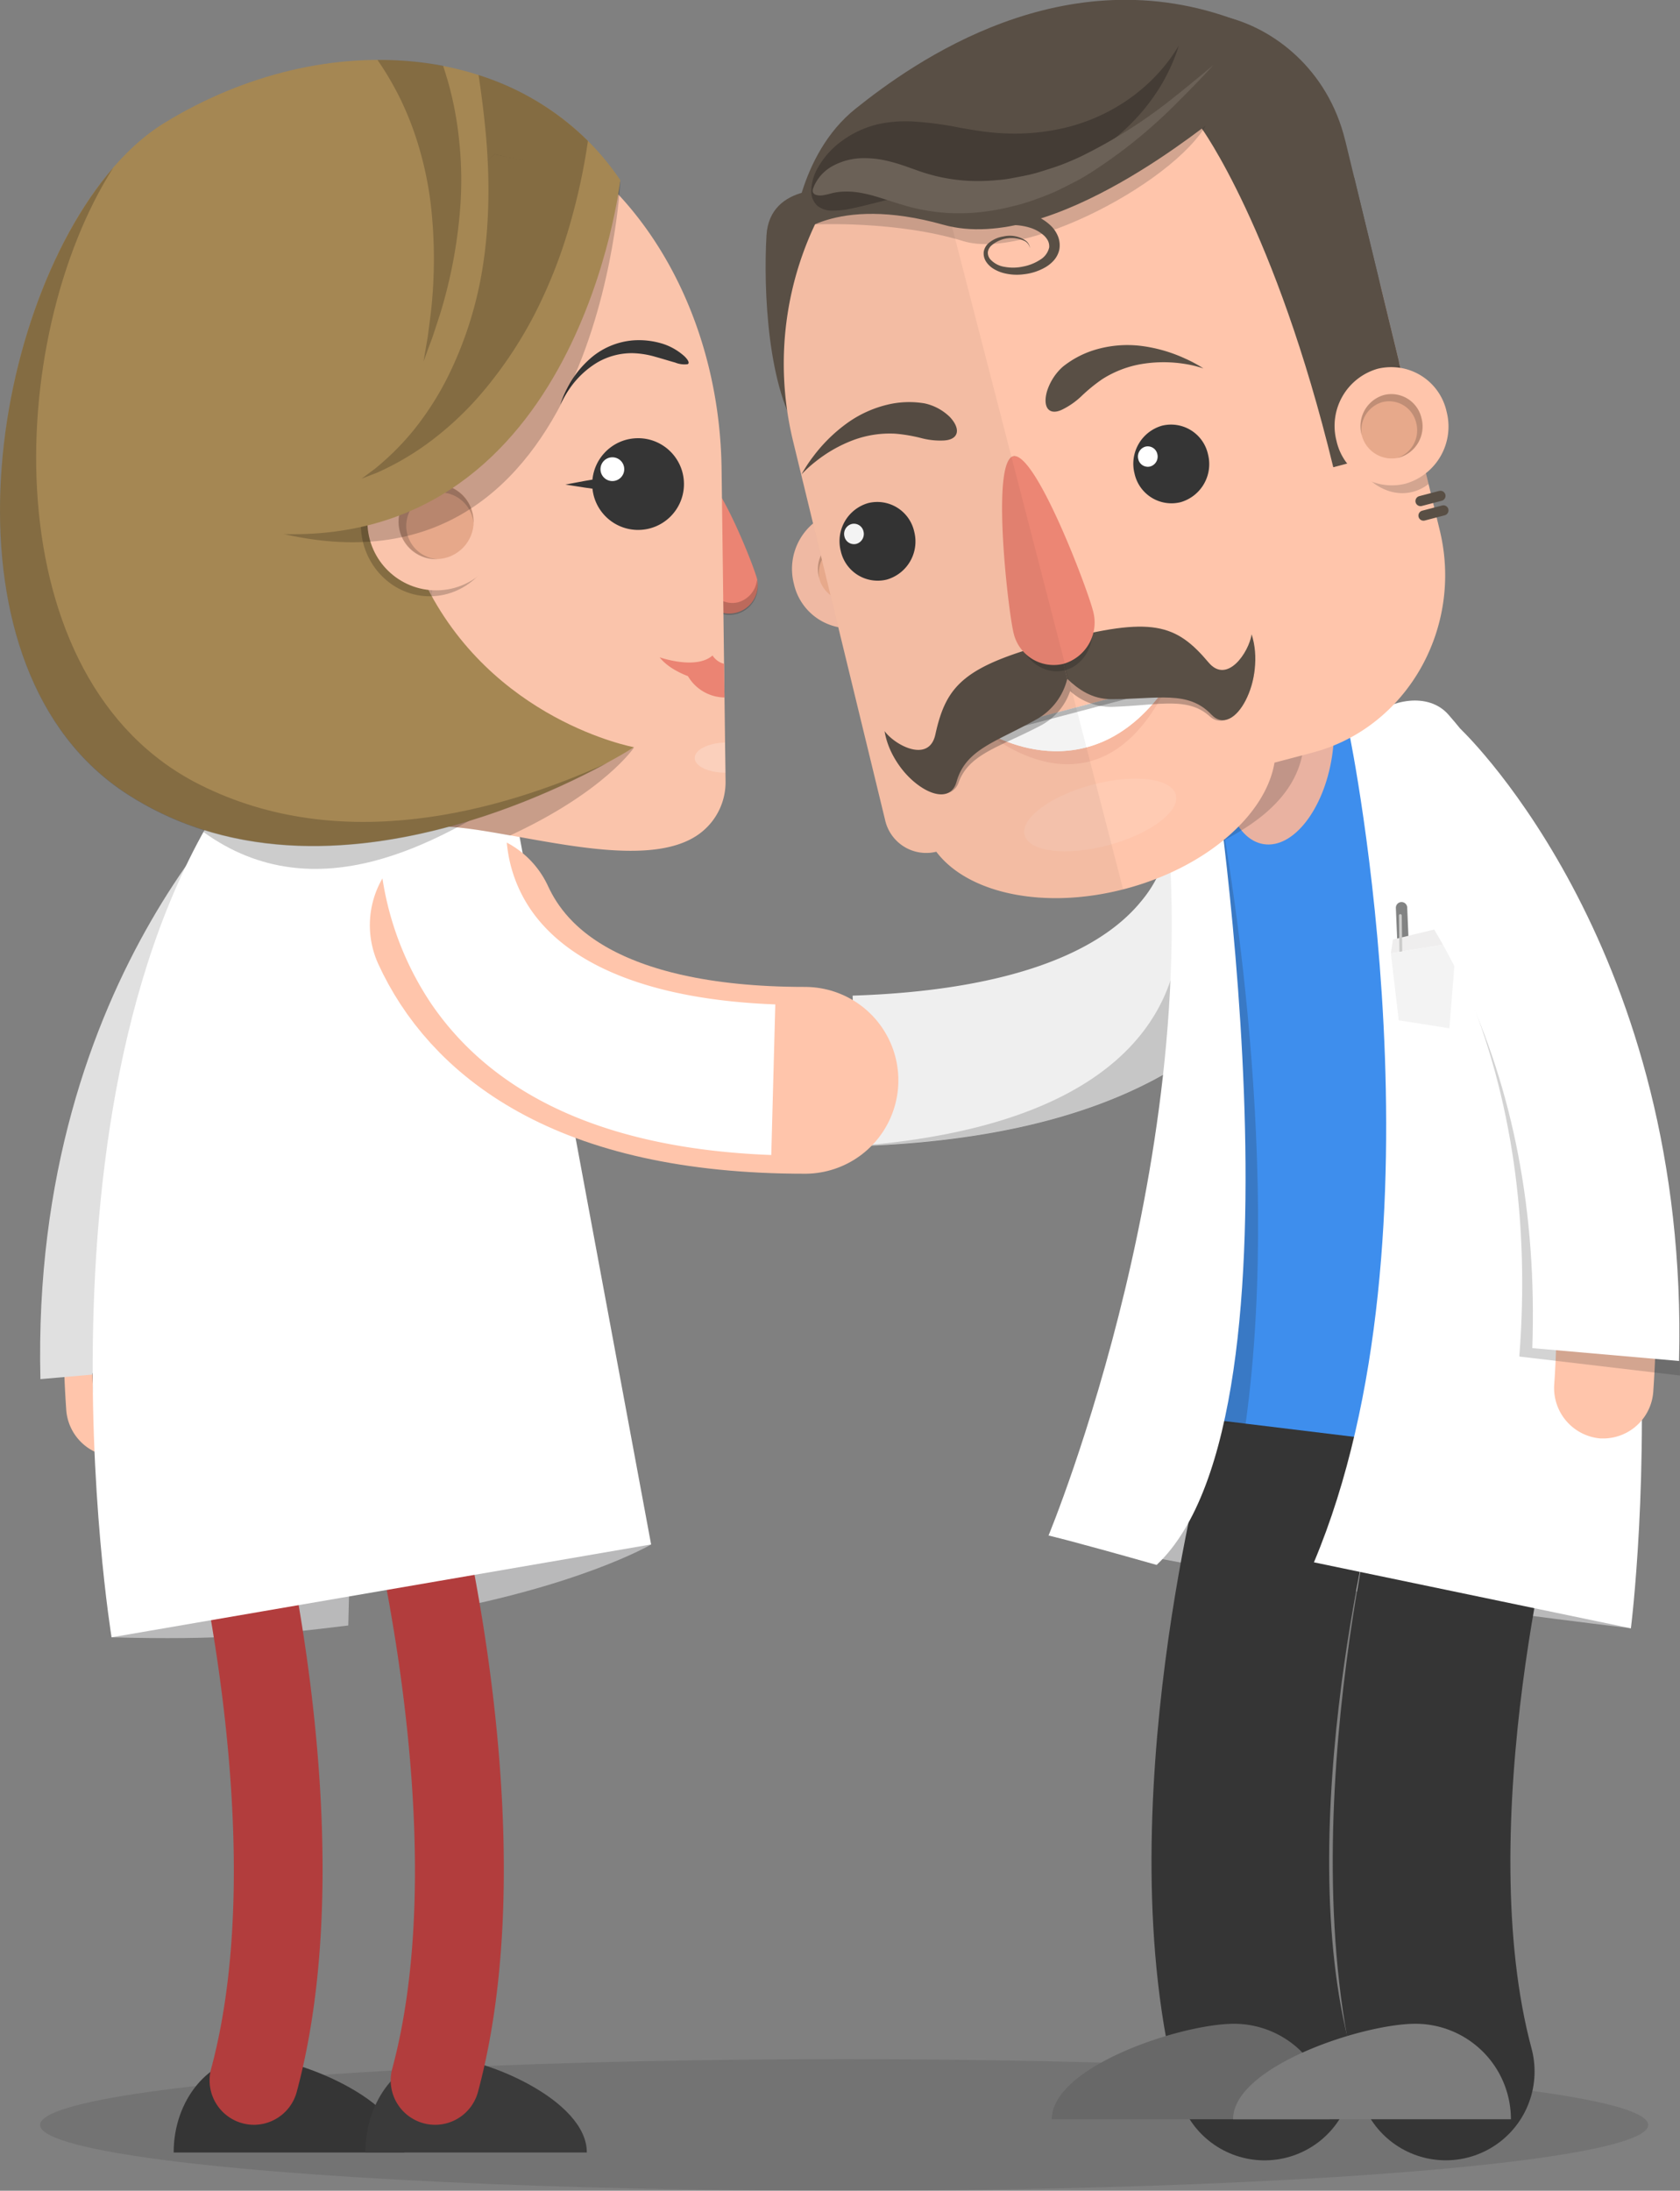 <svg id="Layer_1" data-name="Layer 1" xmlns="http://www.w3.org/2000/svg" viewBox="0 0 367.42 479.06">
  <rect x="0" y="0" width="367.42" height="479.06" fill="#808080" stroke="none"/>
  <title>q5</title>
  <g opacity="0.1">
    <ellipse cx="184.62" cy="464.67" rx="175.85" ry="14.39"/>
  </g>
  <g>
    <path d="M773.21,413.73a11.1,11.1,0,1,1,0-22.2c36.21,0,61.9-7.6,74.3-22,9.85-11.43,8.16-23.61,8.08-24.12l0,.13,21.87-3.84c.16.9,3.69,22.27-12.66,41.74C847.95,403.54,817.13,413.73,773.21,413.73Z" transform="translate(-594.44 -168.36)" fill="#eab39d"/>
    <path d="M781.91,419l-1-32.92c31.12-1,53-8.15,63.16-20.7a27.11,27.11,0,0,0,6.3-18.86l32.44-5.7c.43,2.45,3.72,24.54-13.19,45.33C852.94,406.59,823.44,417.64,781.91,419Z" transform="translate(-594.44 -168.36)" fill="#efefef"/>
    <polygon points="291.99 148.28 311.34 158.2 304.18 168.12 272.11 155.06 291.99 148.28" fill="#fff"/>
    <path d="M823.76,504.12s35,9.11,127.36,20.31l-7.65-83L907,349.47l-54,38.5S857.8,484,823.76,504.12Z" transform="translate(-594.44 -168.36)" fill="#b9b9ba"/>
    <path d="M858.93,467.45a43.49,43.49,0,1,0,87-.78Z" transform="translate(-594.44 -168.36)" fill="#353535"/>
    <path d="M877.21,488.62S856.16,566.15,871,621.35" transform="translate(-594.44 -168.36)" fill="none" stroke="#353535" stroke-linecap="round" stroke-miterlimit="10" stroke-width="38.85"/>
    <path d="M852.23,393.94" transform="translate(-594.44 -168.36)" fill="none" stroke="#c83938" stroke-miterlimit="10" stroke-width="175.56"/>
    <path d="M851.1,359.35s17.2,52.79-69.19,59.61h0c41.53-1.32,71-12.37,87.67-32.85a60.87,60.87,0,0,0,11.12-20.78Z" transform="translate(-594.44 -168.36)" fill="#232323" opacity="0.2"/>
    <path d="M858.92,478.71l81.44,9.91c5.25-31.23,3.67-69.11-4.74-113-2-10.38-9.57-19-11.72-27.7L877,316.63l-22,29.63C863.57,379.81,866,444.79,858.92,478.71Z" transform="translate(-594.44 -168.36)" fill="#3e8eed"/>
    <ellipse cx="874.15" cy="332.11" rx="21.13" ry="11.79" transform="translate(-184.27 975.64) rotate(-81.06)" fill="#e9b2a1"/>
    <path d="M861.4,346.58s13.92,72.12,5.46,133.1h-12Z" transform="translate(-594.44 -168.36)" fill="#232323" opacity="0.2"/>
    <path d="M858.92,328.82s24,148.36-11.52,181.75c-19.39-5.49-23.64-6.44-23.64-6.44s36.52-87.81,24.53-167.8Z" transform="translate(-594.44 -168.36)" fill="#fff"/>
    <path d="M916.85,488.62s-21.05,77.53-6.22,132.72" transform="translate(-594.44 -168.36)" fill="none" stroke="#353535" stroke-linecap="round" stroke-miterlimit="10" stroke-width="38.85"/>
    <path d="M911.23,324.65c57,65.24,39.89,199.78,39.89,199.78L881.8,510c30.21-71.82,7.81-180.84,7.81-180.84l3.95-3.52C898.5,321.21,906.88,319.66,911.23,324.65Z" transform="translate(-594.44 -168.36)" fill="#fff"/>
    <polygon points="304.65 205.44 319.15 201.94 318.49 206.11 304.18 208.44 304.65 205.44" fill="#efeeee"/>
    <path d="M900,373.59l2.46-.59-.26-6.19a1.24,1.24,0,0,0-2.48.1Z" transform="translate(-594.44 -168.36)" fill="#828383"/>
    <path d="M900.78,378.36a.31.31,0,0,1-.26-.3l-.13-9.49a.31.31,0,1,1,.62,0l.13,9.49a.31.31,0,0,1-.31.31Z" transform="translate(-594.44 -168.36)" fill="#cbcbca"/>
    <polygon points="304.18 208.44 305.91 223.12 316.98 224.86 318.49 206.11 304.18 208.44" fill="#f3f3f3"/>
    <path d="M879.58,331.22l8.21-2.8a37.61,37.61,0,0,0,4.24-1.75l-15-10L860.41,339c-.88-6.44-1.49-10.19-1.49-10.19l-10.63,7.5c1.2,8,3.63,12,3.94,20.08C868.74,350.3,878.54,342.42,879.58,331.22Z" transform="translate(-594.44 -168.36)" fill="#232323" opacity="0.2"/>
    <path d="M922.22,343.94c-5.05,4.78-10.87,10.12-16.22,15a134.7,134.7,0,0,1,12.36,20.72c16.14,33.32,17.63,68.07,16,91.36a11.06,11.06,0,0,0,10.08,11.89q.52,0,1,0a11,11,0,0,0,10.58-10.34C960.69,405.17,936.35,362.61,922.22,343.94Z" transform="translate(-594.44 -168.36)" fill="#ffc5ab"/>
    <path d="M926.72,465l35.14,4.15c0-87.24-40.54-132.22-42.47-134.25l-22.14,18.91-.07-.08c.1.1,9.67,10.53,17.93,30.54C925.07,408.39,929,435.51,926.72,465Z" transform="translate(-594.44 -168.36)" fill="#232323" opacity="0.2"/>
    <path d="M929.56,463.16l32.1,2.81c2.18-89.17-45.74-136.27-47.81-138.21l-19.29,25.58-.08-.07c.1.1,10.37,10.1,19.69,29.74C925.43,406.71,930.58,433.64,929.56,463.16Z" transform="translate(-594.44 -168.36)" fill="#fff"/>
    <path d="M864.33,610.91a20.88,20.88,0,0,1,20.88,20.88H824.47C824.47,620.25,852.8,610.91,864.33,610.91Z" transform="translate(-594.44 -168.36)" fill="#686868"/>
    <path d="M904,610.91a20.88,20.88,0,0,1,20.88,20.88H864.12C864.12,620.25,892.44,610.91,904,610.91Z" transform="translate(-594.44 -168.36)" fill="#7c7c7c"/>
    <g>
      <g>
        <path d="M768.06,296a12.4,12.4,0,0,0,15.09,9.38,13,13,0,0,0,9-15.73,12.4,12.4,0,0,0-15.09-9.38A13,13,0,0,0,768.06,296Z" transform="translate(-594.44 -168.36)" fill="#efb9a3"/>
        <path d="M773.54,294.56a6.76,6.76,0,0,0,8.22,5.11,7.08,7.08,0,0,0,4.91-8.57,6.76,6.76,0,0,0-8.22-5.11A7.08,7.08,0,0,0,773.54,294.56Z" transform="translate(-594.44 -168.36)" fill="#e7a98b"/>
        <path d="M785.52,292.14a6.08,6.08,0,0,0-7.4-4.6,6.35,6.35,0,0,0-4.48,7.36c0-.11-.07-.22-.1-.34a7.08,7.08,0,0,1,4.91-8.57,6.76,6.76,0,0,1,8.22,5.11,7.08,7.08,0,0,1-4.91,8.57l-.34.07A6.38,6.38,0,0,0,785.52,292.14Z" transform="translate(-594.44 -168.36)" fill="#232323" opacity="0.2"/>
      </g>
      <path d="M777.42,209.86s-14.67-1.73-15.35,10,.2,34,7.68,44.1L785,241.6l-.67-29.7Z" transform="translate(-594.44 -168.36)" fill="#594f45"/>
      <path d="M909.32,284.33,896.64,232c-8.93-36.79-44.46-60.06-79.88-51.24-36,9-57.91,46.82-48.87,84.09L788,347.61a9.21,9.21,0,0,0,11.21,7h0c6.88,9.13,23.61,12.79,41.31,8.12s30.76-16.16,32.65-27.6l8.39-2.21C902.07,327.48,914.52,305.74,909.32,284.33Z" transform="translate(-594.44 -168.36)" fill="#ffc5ab"/>
      <g>
        <path d="M842.57,271.93a8.66,8.66,0,0,1,6-10.48,8.27,8.27,0,0,1,10.06,6.25,8.66,8.66,0,0,1-6,10.48A8.27,8.27,0,0,1,842.57,271.93Z" transform="translate(-594.44 -168.36)" fill="#353535"/>
        <path d="M843.38,268.75a2.25,2.25,0,0,1,1.56-2.72,2.14,2.14,0,0,1,2.61,1.62,2.25,2.25,0,0,1-1.56,2.72A2.14,2.14,0,0,1,843.38,268.75Z" transform="translate(-594.44 -168.36)" fill="#fff"/>
      </g>
      <polygon points="294.21 30.73 286.18 32.85 306.02 79.42 294.21 30.73" fill="#594f45"/>
      <path d="M888.64,199.09c-7.65-31.53-48.34-35.48-41.43-15.29s38.49,19.74,38.49,19.74Z" transform="translate(-594.44 -168.36)" fill="#594f45"/>
      <path d="M857.1,196.22s16.26,22.1,28.93,74.31l5.2-1.37L901,250,890.64,207.3l-12.74-18Z" transform="translate(-594.44 -168.36)" fill="#594f45"/>
      <path d="M900.64,248.54a9.22,9.22,0,0,0-3.77.19c-6,1.59-9.43,9-7.61,16.46s8.18,12.3,14.2,10.71a9.43,9.43,0,0,0,3.41-1.7Z" transform="translate(-594.44 -168.36)" fill="#232323" opacity="0.2"/>
      <g>
        <path d="M886.73,264.75a12.4,12.4,0,0,0,15.09,9.38,13,13,0,0,0,9-15.73A12.4,12.4,0,0,0,895.73,249,13,13,0,0,0,886.73,264.75Z" transform="translate(-594.44 -168.36)" fill="#ffc5ab"/>
        <path d="M892.21,263.31a6.76,6.76,0,0,0,8.22,5.11,7.08,7.08,0,0,0,4.91-8.57,6.76,6.76,0,0,0-8.22-5.11A7.08,7.08,0,0,0,892.21,263.31Z" transform="translate(-594.44 -168.36)" fill="#e7a98b"/>
        <path d="M904.18,260.89a6.08,6.08,0,0,0-7.4-4.6,6.35,6.35,0,0,0-4.48,7.36c0-.11-.07-.22-.1-.34a7.08,7.08,0,0,1,4.91-8.57,6.76,6.76,0,0,1,8.22,5.11,7.08,7.08,0,0,1-4.91,8.57l-.34.07A6.38,6.38,0,0,0,904.18,260.89Z" transform="translate(-594.44 -168.36)" fill="#232323" opacity="0.2"/>
      </g>
      <path d="M850,317.74c-15.45,32.37-40,10.54-40,10.54" transform="translate(-594.44 -168.36)" fill="#f7b89f"/>
      <path d="M850,317.74c-17.12,25.47-40,10.54-40,10.54" transform="translate(-594.44 -168.36)" fill="#fff"/>
      <path d="M850,317.74c-17.12,25.47-40,10.54-40,10.54" transform="translate(-594.44 -168.36)" fill="#fff"/>
      <path d="M772.71,217.43s17.74-.86,32.42,3.66,51.05-15.54,54.45-28.49L826.23,194S783.55,201.33,772.71,217.43Z" transform="translate(-594.44 -168.36)" fill="#232323" opacity="0.2"/>
      <path d="M811.26,329l37.88-10c.3-.42.6-.84.89-1.28l-40,10.54S810.45,328.57,811.26,329Z" transform="translate(-594.44 -168.36)" fill="#232323" opacity="0.3"/>
      <path d="M851.61,342.22c.89,3.67-5.8,8.6-14.93,11s-17.27,1.38-18.16-2.29,5.8-8.6,14.93-11S850.72,338.54,851.61,342.22Z" transform="translate(-594.44 -168.36)" fill="#fff" opacity="0.1"/>
      <path d="M826.12,222.93a5.34,5.34,0,0,0-.28-2.85,6.82,6.82,0,0,0-1.42-2.2,10.72,10.72,0,0,0-3.77-2.44,15.28,15.28,0,0,0-3.75-.93,17.25,17.25,0,0,0-2.65-.13l-.18.23-.49.57a2.21,2.21,0,0,1-.64,1,26.21,26.21,0,0,0-1.92,2,21.09,21.09,0,0,1,2.84-.51,14.75,14.75,0,0,1,2.75-.07,12.74,12.74,0,0,1,3.11.56,8.15,8.15,0,0,1,2.92,1.6,4.26,4.26,0,0,1,1,1.26,2.85,2.85,0,0,1,.26,1.44,4.22,4.22,0,0,1-2,2.71,10.26,10.26,0,0,1-3.72,1.48,10.13,10.13,0,0,1-4,.07,5.3,5.3,0,0,1-3.2-1.7,2.28,2.28,0,0,1-.5-1.5,2.37,2.37,0,0,1,.71-1.4,6.68,6.68,0,0,1,7.45-1,2.25,2.25,0,0,1,.89,1,2,2,0,0,1,.12.48v-.13a1.49,1.49,0,0,0-.07-.37,2.36,2.36,0,0,0-.84-1.14,6.22,6.22,0,0,0-4.87-.89,6.46,6.46,0,0,0-3.2,1.44,3.23,3.23,0,0,0-1.08,1.86,3.32,3.32,0,0,0,.55,2.27,5.17,5.17,0,0,0,1.67,1.55,8.25,8.25,0,0,0,2.07.87,11.54,11.54,0,0,0,4.52.27,11.92,11.92,0,0,0,4.48-1.42,7.64,7.64,0,0,0,2-1.57A5.31,5.31,0,0,0,826.12,222.93Z" transform="translate(-594.44 -168.36)" fill="#594f45"/>
      <g>
        <path d="M868.2,309.8c-.71,3.34-5.58,9.52-9.39,5.57-6.7-6.95-11.78-8.15-32-2.84s-24.15,8.91-26.89,18.34c-1.55,5.36-8.67,2.34-10.82-.25,1.26,8.56,12.77,15.06,15,8.84s8.89-7.71,17.81-12.37a13.41,13.41,0,0,0,6.57-7.61,13.24,13.24,0,0,0,9.23,3.45c10-.32,16.49-2.3,21.29,2.07S871,318,868.2,309.8Z" transform="translate(-594.44 -168.36)" fill="#232323" opacity="0.3"/>
        <g>
          <path d="M799,329c-1.38,6.26-8.8,2.39-11.1-.76,1.64,10.14,13.7,18.3,15.74,11.07s8.81-8.71,17.77-13.81a13.91,13.91,0,0,0,6.44-8.69l-2-8.28C805.4,313.9,801.41,318,799,329Z" transform="translate(-594.44 -168.36)" fill="#594f45"/>
          <path d="M837.44,321.25c10.22,0,16.82-2,21.92,3.36s12-7.8,8.81-17.54c-.59,3.91-5.34,11-9.41,6.16-7.15-8.48-12.4-10.12-32.93-4.72l2,8.28C830.3,319.13,833.24,321.23,837.44,321.25Z" transform="translate(-594.44 -168.36)" fill="#594f45"/>
        </g>
        <g>
          <path d="M833.13,303.45c-1.25-5.17-12.68-36.49-17.11-35.33s-.2,34.39,1.05,39.56,5.87,8.41,10.3,7.24S834.38,308.62,833.13,303.45Z" transform="translate(-594.44 -168.36)" fill="#232323" opacity="0.3"/>
          <path d="M833.54,302.15c-1.22-5-12.71-35.3-17.53-34s-1.12,33.6.1,38.62A9,9,0,0,0,827,313.53,9.4,9.4,0,0,0,833.54,302.15Z" transform="translate(-594.44 -168.36)" fill="#ec8674"/>
        </g>
      </g>
      <g>
        <path d="M794.38,284.62a8.27,8.27,0,0,0-10.06-6.25,8.66,8.66,0,0,0-6,10.48,8.27,8.27,0,0,0,10.06,6.25A8.66,8.66,0,0,0,794.38,284.62Z" transform="translate(-594.44 -168.36)" fill="#353535"/>
        <path d="M783.29,284.57a2.14,2.14,0,0,0-2.61-1.62,2.25,2.25,0,0,0-1.56,2.72,2.14,2.14,0,0,0,2.61,1.62A2.25,2.25,0,0,0,783.29,284.57Z" transform="translate(-594.44 -168.36)" fill="#fff"/>
      </g>
      <g>
        <path d="M796.65,256.57a20.44,20.44,0,0,0-7.15.07,25.09,25.09,0,0,0-10,4.4,34.51,34.51,0,0,0-7.25,7.2,30.41,30.41,0,0,0-2.51,3.85,27,27,0,0,1,3.19-2.89,30.29,30.29,0,0,1,8.07-4.58,22.86,22.86,0,0,1,9.29-1.42,34.77,34.77,0,0,1,5.78,1,16.22,16.22,0,0,0,4.87.48c1.35-.09,2.4-.57,2.7-1.55s-.24-2.28-1.47-3.59A11.33,11.33,0,0,0,796.65,256.57Z" transform="translate(-594.44 -168.36)" fill="#594f45"/>
        <path d="M853.68,246.79A32.8,32.8,0,0,0,844,244a24.66,24.66,0,0,0-10.82,1.09,21,21,0,0,0-6.32,3.48A12,12,0,0,0,823.4,254c-.49,1.77-.36,3.19.34,3.89s1.85.62,3.08,0a16.84,16.84,0,0,0,4.07-2.84,36.36,36.36,0,0,1,4.61-3.77,23.15,23.15,0,0,1,8.82-3.35,29.42,29.42,0,0,1,9.19,0,25.69,25.69,0,0,1,4.13,1A28.69,28.69,0,0,0,853.68,246.79Z" transform="translate(-594.44 -168.36)" fill="#594f45"/>
      </g>
      <path d="M801.88,214.95,780,205.34a71.18,71.18,0,0,0-12.12,59.55L788,347.61a9.21,9.21,0,0,0,11.21,7h0c6.82,9.05,23.32,12.72,40.86,8.24Z" transform="translate(-594.44 -168.36)" opacity="0.05"/>
      <g>
        <path d="M860.84,193.83c-1,.26-36,30.44-60.08,23.68s-33,3-33,3,1.1-18.22,13.78-28.37,45.65-33.71,83.62-19.24L874,187.75Z" transform="translate(-594.44 -168.36)" fill="#594f45"/>
        <path d="M773.27,213.42a5.16,5.16,0,0,0,3.24,1,19,19,0,0,0,4.08-.45c2.91-.59,6.1-1.49,9.46-2.27a38.42,38.42,0,0,1,4.43-.9,87.25,87.25,0,0,1,8.94-.57c1.88-.07,4-.15,6.16-.36a60.14,60.14,0,0,0,6.71-1,55,55,0,0,0,13.26-4.62,47.32,47.32,0,0,0,11-7.64,45.6,45.6,0,0,0,4.12-4.37,46.32,46.32,0,0,0,3.11-4.28,40.89,40.89,0,0,0,3.51-6.9l.44-1.14.29-.86.23-.71-.4.62-.47.75-.68,1a38.93,38.93,0,0,1-4.82,5.57,42.7,42.7,0,0,1-3.72,3.13,40.87,40.87,0,0,1-15.33,7,47.53,47.53,0,0,1-11.67,1.14,53.13,53.13,0,0,1-5.56-.43c-1.78-.23-3.55-.55-5.33-.86A74.09,74.09,0,0,0,794,194.92a28.58,28.58,0,0,0-7.48.59,21.9,21.9,0,0,0-8.24,3.88,18.26,18.26,0,0,0-4.94,5.6,10.47,10.47,0,0,0-1.47,5.16A4.21,4.21,0,0,0,773.27,213.42Z" transform="translate(-594.44 -168.36)" fill="#443c35"/>
        <path d="M772.2,210.32a1,1,0,0,0,.66.64,3.16,3.16,0,0,0,1.49.11,14.72,14.72,0,0,0,1.92-.43,12,12,0,0,1,1.9-.33,17,17,0,0,1,4.76.27,29.12,29.12,0,0,1,2.94.71c1.06.31,2.19.68,3.41,1.07.61.2,1.44.46,2.51.78s2.37.7,3.92,1a42,42,0,0,0,11.11.78,47.75,47.75,0,0,0,6.49-.86c1.11-.2,2.21-.5,3.34-.77s2.24-.63,3.34-1,2.22-.8,3.33-1.23,2.2-.92,3.27-1.45,2.14-1.07,3.19-1.62,2.08-1.16,3.08-1.79a110.29,110.29,0,0,0,19.4-15.77c2.36-2.34,4.25-4.31,5.56-5.69l2-2.17-2.28,1.9c-1.46,1.21-3.56,2.94-6.14,5A109.06,109.06,0,0,1,831,202.49c-1,.49-2,.91-3.05,1.35s-2.07.82-3.12,1.16-2.1.68-3.14,1-2.09.57-3.14.78-2.08.41-3.1.6-2,.3-3,.37a43.25,43.25,0,0,1-5.71.17,38.12,38.12,0,0,1-9.24-1.5c-1.24-.34-2.35-.76-3.34-1.11s-1.84-.66-2.5-.87a35,35,0,0,0-4-1.08,20.81,20.81,0,0,0-4.18-.41,14.13,14.13,0,0,0-7.26,1.89,9.54,9.54,0,0,0-2.27,1.89,9.75,9.75,0,0,0-1.08,1.54,6.68,6.68,0,0,0-.53,1.13A1.55,1.55,0,0,0,772.2,210.32Z" transform="translate(-594.44 -168.36)" fill="#6b6157"/>
      </g>
      <line x1="310.67" y1="109.57" x2="315.03" y2="108.43" fill="none" stroke="#594f45" stroke-linecap="round" stroke-miterlimit="10" stroke-width="2.22"/>
      <line x1="311.32" y1="112.75" x2="315.68" y2="111.61" fill="none" stroke="#594f45" stroke-linecap="round" stroke-miterlimit="10" stroke-width="2.22"/>
    </g>
  </g>
  <path d="M674.38,369.47l11.34,152.12c35.15-6.06,51.12-15.49,51.12-15.49-34-20.17-29.18-116.15-29.18-116.15l-54-38.5-36.51,91.95s9.36,0,1.71,83c24,.65,34.88-.53,51.75-2.59Z" transform="translate(-594.44 -168.36)" fill="#b9b9ba"/>
  <path d="M649.75,618.18c-9.57,0-17.33,9.35-17.33,20.88h50.43C682.85,627.53,659.33,618.18,649.75,618.18Z" transform="translate(-594.44 -168.36)" fill="#353535"/>
  <path d="M691,618.18c-9.2,0-16.65,9.35-16.65,20.88h48.43C722.82,627.53,700.23,618.18,691,618.18Z" transform="translate(-594.44 -168.36)" fill="#3a3a3a"/>
  <path d="M642.72,347.91c5.05,4.78,10.87,10.12,16.22,15a134.7,134.7,0,0,0-12.36,20.72c-16.14,33.32-17.63,68.07-16,91.36a11.06,11.06,0,0,1-10.08,11.89q-.52,0-1,0a11,11,0,0,1-10.58-10.34C604.25,409.14,628.59,366.58,642.72,347.91Z" transform="translate(-594.44 -168.36)" fill="#ffc5ab"/>
  <path d="M635.38,467.13l-32.1,2.81c-2.18-89.17,49.57-133.14,51.64-135.08l15.45,22.45.08-.07c-.1.1-10.37,10.1-19.69,29.74C639.51,410.68,634.36,437.61,635.38,467.13Z" transform="translate(-594.44 -168.36)" fill="#e0e0e0"/>
  <path d="M701.68,469.42a43.49,43.49,0,1,1-87-.78Z" transform="translate(-594.44 -168.36)" fill="#353535"/>
  <path d="M689.61,633a9.72,9.72,0,0,1-9.39-12.24c14-52-6-126.91-6.21-127.66A9.71,9.71,0,0,1,692.76,488c.89,3.27,21.56,80.72,6.22,137.79A9.72,9.72,0,0,1,689.61,633Z" transform="translate(-594.44 -168.36)" fill="#b23d3d"/>
  <path d="M708.37,395.91" transform="translate(-594.44 -168.36)" fill="none" stroke="#c83938" stroke-miterlimit="10" stroke-width="175.56"/>
  <path d="M699.2,348.54s-13.92,72.12-5.46,133.1h12Z" transform="translate(-594.44 -168.36)" fill="#232323" opacity="0.2"/>
  <path d="M650,633a9.72,9.72,0,0,1-9.39-12.24c14-52-6-126.91-6.21-127.66A9.71,9.71,0,0,1,653.12,488c.89,3.27,21.56,80.72,6.22,137.79A9.72,9.72,0,0,1,650,633Z" transform="translate(-594.44 -168.36)" fill="#b23d3d"/>
  <path d="M736.84,506.09l-32.58-175.3h0l-36.45-6.11c-4.21-1.85-14.3,4.57-17.22,8.19C597.83,398.1,618.84,526.4,618.84,526.4Z" transform="translate(-594.44 -168.36)" fill="#fff"/>
  <path d="M711,368.7c-.32-.52-.62-1-.91-1.56H680.9a73,73,0,0,0,9.36,23.52,67.08,67.08,0,0,0,29.94,25.88L712,370.2C711.62,369.7,711.28,369.21,711,368.7Z" transform="translate(-594.44 -168.36)" fill="#232323" opacity="0.2"/>
  <path d="M695.75,370.68c7.38,16.06,26.45,33.92,74.74,33.92" transform="translate(-594.44 -168.36)" fill="none" stroke="#ffc5ab" stroke-linecap="round" stroke-miterlimit="10" stroke-width="40.85"/>
  <path d="M763.12,420.93,764,388c-26.34-1-44.82-8.15-53.46-20.7a30.76,30.76,0,0,1-5.34-18.86l-27.46-5.7a67.36,67.36,0,0,0,11.16,45.33C703,408.55,728,419.61,763.12,420.93Z" transform="translate(-594.44 -168.36)" fill="#fff"/>
  <path d="M760,294.93c-.86-3.33-8.92-23.42-12.25-22.56s-.66,22.34.19,25.67A6.23,6.23,0,0,0,760,294.93Z" transform="translate(-594.44 -168.36)" fill="#eb8473"/>
  <path d="M760,295.16a5.73,5.73,0,0,1-4.1,4.89c-3.07.79-6.27-1.35-7.16-4.78a119.55,119.55,0,0,1-2.19-21.12c-1.39,5.37.62,21.09,1.35,23.9A6.22,6.22,0,0,0,760,295.16Z" transform="translate(-594.44 -168.36)" opacity="0.2"/>
  <path d="M687.09,191.48c-35.33.53-63.43,36.86-62.76,81.16l.87,48.45a14,14,0,0,0,5.56,11c12.7,9.59,44.24,17.22,59.06,17Z" transform="translate(-594.44 -168.36)" fill="#fac4ab"/>
  <g opacity="0.05">
    <path d="M687.09,191.48c-35.33.53-63.43,36.86-62.76,81.16l.87,48.45a14,14,0,0,0,5.56,11c12.7,9.59,44.24,17.22,59.06,17Z" transform="translate(-594.44 -168.36)"/>
  </g>
  <path d="M687.09,191.48c35.33-.53,64.5,35,65.16,79.25l.87,68.45a14,14,0,0,1-5.23,11.13c-12.4,10-43.26-1.47-58.07-1.24Z" transform="translate(-594.44 -168.36)" fill="#fac4ab"/>
  <path d="M739.55,243.59a17.57,17.57,0,0,0-6.62-.8,16.18,16.18,0,0,0-9,3.63,21.72,21.72,0,0,0-5.47,6.9,23.85,23.85,0,0,0-1.5,3.55,23.71,23.71,0,0,1,2-3.44,19.68,19.68,0,0,1,6-5.74,15.05,15.05,0,0,1,7.86-2.1,19.49,19.49,0,0,1,5,.81c1.56.43,3,.89,4.28,1.24a5.34,5.34,0,0,0,2.72.36c.45-.2.22-.84-.69-1.73A13.11,13.11,0,0,0,739.55,243.59Z" transform="translate(-594.44 -168.36)" fill="#353535"/>
  <g>
    <path d="M729.81,274.15c0-.8-1.06-1.44-2.34-1.42s-9.38,1.59-9.38,1.59,8.15,1.33,9.43,1.31S729.82,275,729.81,274.15Z" transform="translate(-594.44 -168.36)" fill="#353535"/>
    <g>
      <circle cx="733.97" cy="274.26" r="10.03" transform="translate(-598.45 -157.36) rotate(-0.86)" fill="#353535"/>
      <circle cx="728.35" cy="271" r="2.6" transform="translate(-598.41 -157.44) rotate(-0.86)" fill="#fff"/>
    </g>
  </g>
  <path d="M753,330.73c-3.71.12-6.66,1.61-6.63,3.4s3,3.19,6.72,3.2Z" transform="translate(-594.44 -168.36)" fill="#fff" opacity="0.2"/>
  <path d="M706.4,342.28l-2.14-11.49h0l-36.45-6.11c-4.21-1.85-14.3,4.57-17.22,8.19-5.66,7-7.58,9.22-11.66,17.43C663.78,368.26,690.71,352,706.4,342.28Z" transform="translate(-594.44 -168.36)" opacity="0.2"/>
  <path d="M689.63,338.58l.18,10.48c4.32-.07,10,.86,16.18,2,20.79-9.65,27.13-19.26,27.13-19.26C723.21,337.49,704.83,338.71,689.63,338.58Z" transform="translate(-594.44 -168.36)" opacity="0.2"/>
  <path d="M730.1,207.75s-69.59,14.67-43,87.56c14.74,30.71,46,36.45,46,36.45S669.61,372.55,622.3,342s-27.37-125,8.06-146.74S709.55,177.3,730.1,207.75Z" transform="translate(-594.44 -168.36)" fill="#a58753"/>
  <path d="M638.12,339.94c-45.3-22.75-42.79-97.35-18.94-134.86-27.86,32.22-38.93,109.84,3.12,137,38.64,24.92,88.08,2.28,104.91-6.86C703.63,345.92,669,355.47,638.12,339.94Z" transform="translate(-594.44 -168.36)" opacity="0.2"/>
  <path d="M688.2,267.42c-8.32.13-15,7.25-14.84,15.9s7,15.56,15.29,15.43,15-7.25,14.84-15.9S696.52,267.29,688.2,267.42Z" transform="translate(-594.44 -168.36)" opacity="0.2"/>
  <g>
    <circle cx="689.81" cy="282.46" r="15.04" transform="translate(-598.58 -158.02) rotate(-0.86)" fill="#fac4ab"/>
    <circle cx="689.81" cy="282.46" r="8.2" transform="translate(-598.58 -158.02) rotate(-0.86)" fill="#e6a88a"/>
    <g opacity="0.2">
      <path d="M683.28,283.38a7.37,7.37,0,0,1,14.71-.63c0-.14,0-.27,0-.41a8.2,8.2,0,1,0-8.07,8.32l.41,0A7.36,7.36,0,0,1,683.28,283.38Z" transform="translate(-594.44 -168.36)" fill="#232323"/>
    </g>
  </g>
  <path d="M752.79,313.52a4.29,4.29,0,0,1-2.52-1.82c-3.62,3.2-11.56.4-11.56.4l.2.25a7.07,7.07,0,0,0,.64.69,13.4,13.4,0,0,0,2.81,2,17.63,17.63,0,0,0,2.53,1.17,9.43,9.43,0,0,0,8,4.67Z" transform="translate(-594.44 -168.36)" fill="#eb8473"/>
  <path d="M730.1,208.14s-4.52,92.74-73.61,77C654.74,227.33,667.37,233,667.37,233l35.25-30.89Z" transform="translate(-594.44 -168.36)" opacity="0.2"/>
  <path d="M730.1,207.75s-8.93,79.77-74.49,77.38C653.87,231,667.37,231,667.37,231l35.25-28.89Z" transform="translate(-594.44 -168.36)" fill="#a58753"/>
  <path d="M675.85,272.13l.8-.31a8.64,8.64,0,0,0,.9-.39,60.26,60.26,0,0,0,10-5.81A69.8,69.8,0,0,0,700,254.08a91.63,91.63,0,0,0,11.19-16.68A107.3,107.3,0,0,0,718.92,218,135.88,135.88,0,0,0,723,199.35l0-.19a59.17,59.17,0,0,0-23.89-14.39c.53,3.58,1.18,8.28,1.65,13.69.86,10,.85,22.43-1.91,34.25A83,83,0,0,1,693,249.48a64.63,64.63,0,0,1-8.25,13.13,58.54,58.54,0,0,1-7.83,7.86,8.39,8.39,0,0,1-.75.6l-.68.5-1.07.8-.9.67,1-.4Z" transform="translate(-594.44 -168.36)" opacity="0.2"/>
  <path d="M682,190a68.83,68.83,0,0,1,4.09,10.62,76,76,0,0,1,2.57,12.5,104.63,104.63,0,0,1,0,23.69l-.56,4.36c-.07.65-.18,1.25-.28,1.81l-.26,1.53-.49,2.9,1-2.76.55-1.46c.2-.53.42-1.11.62-1.74l1.39-4.23a106,106,0,0,0,4.52-24.29,81.07,81.07,0,0,0-.31-14A74.44,74.44,0,0,0,692.36,186c-.33-1.13-.68-2.22-1-3.25A74,74,0,0,0,677,181.47l.64.94A67.25,67.25,0,0,1,682,190Z" transform="translate(-594.44 -168.36)" opacity="0.2"/>
</svg>

